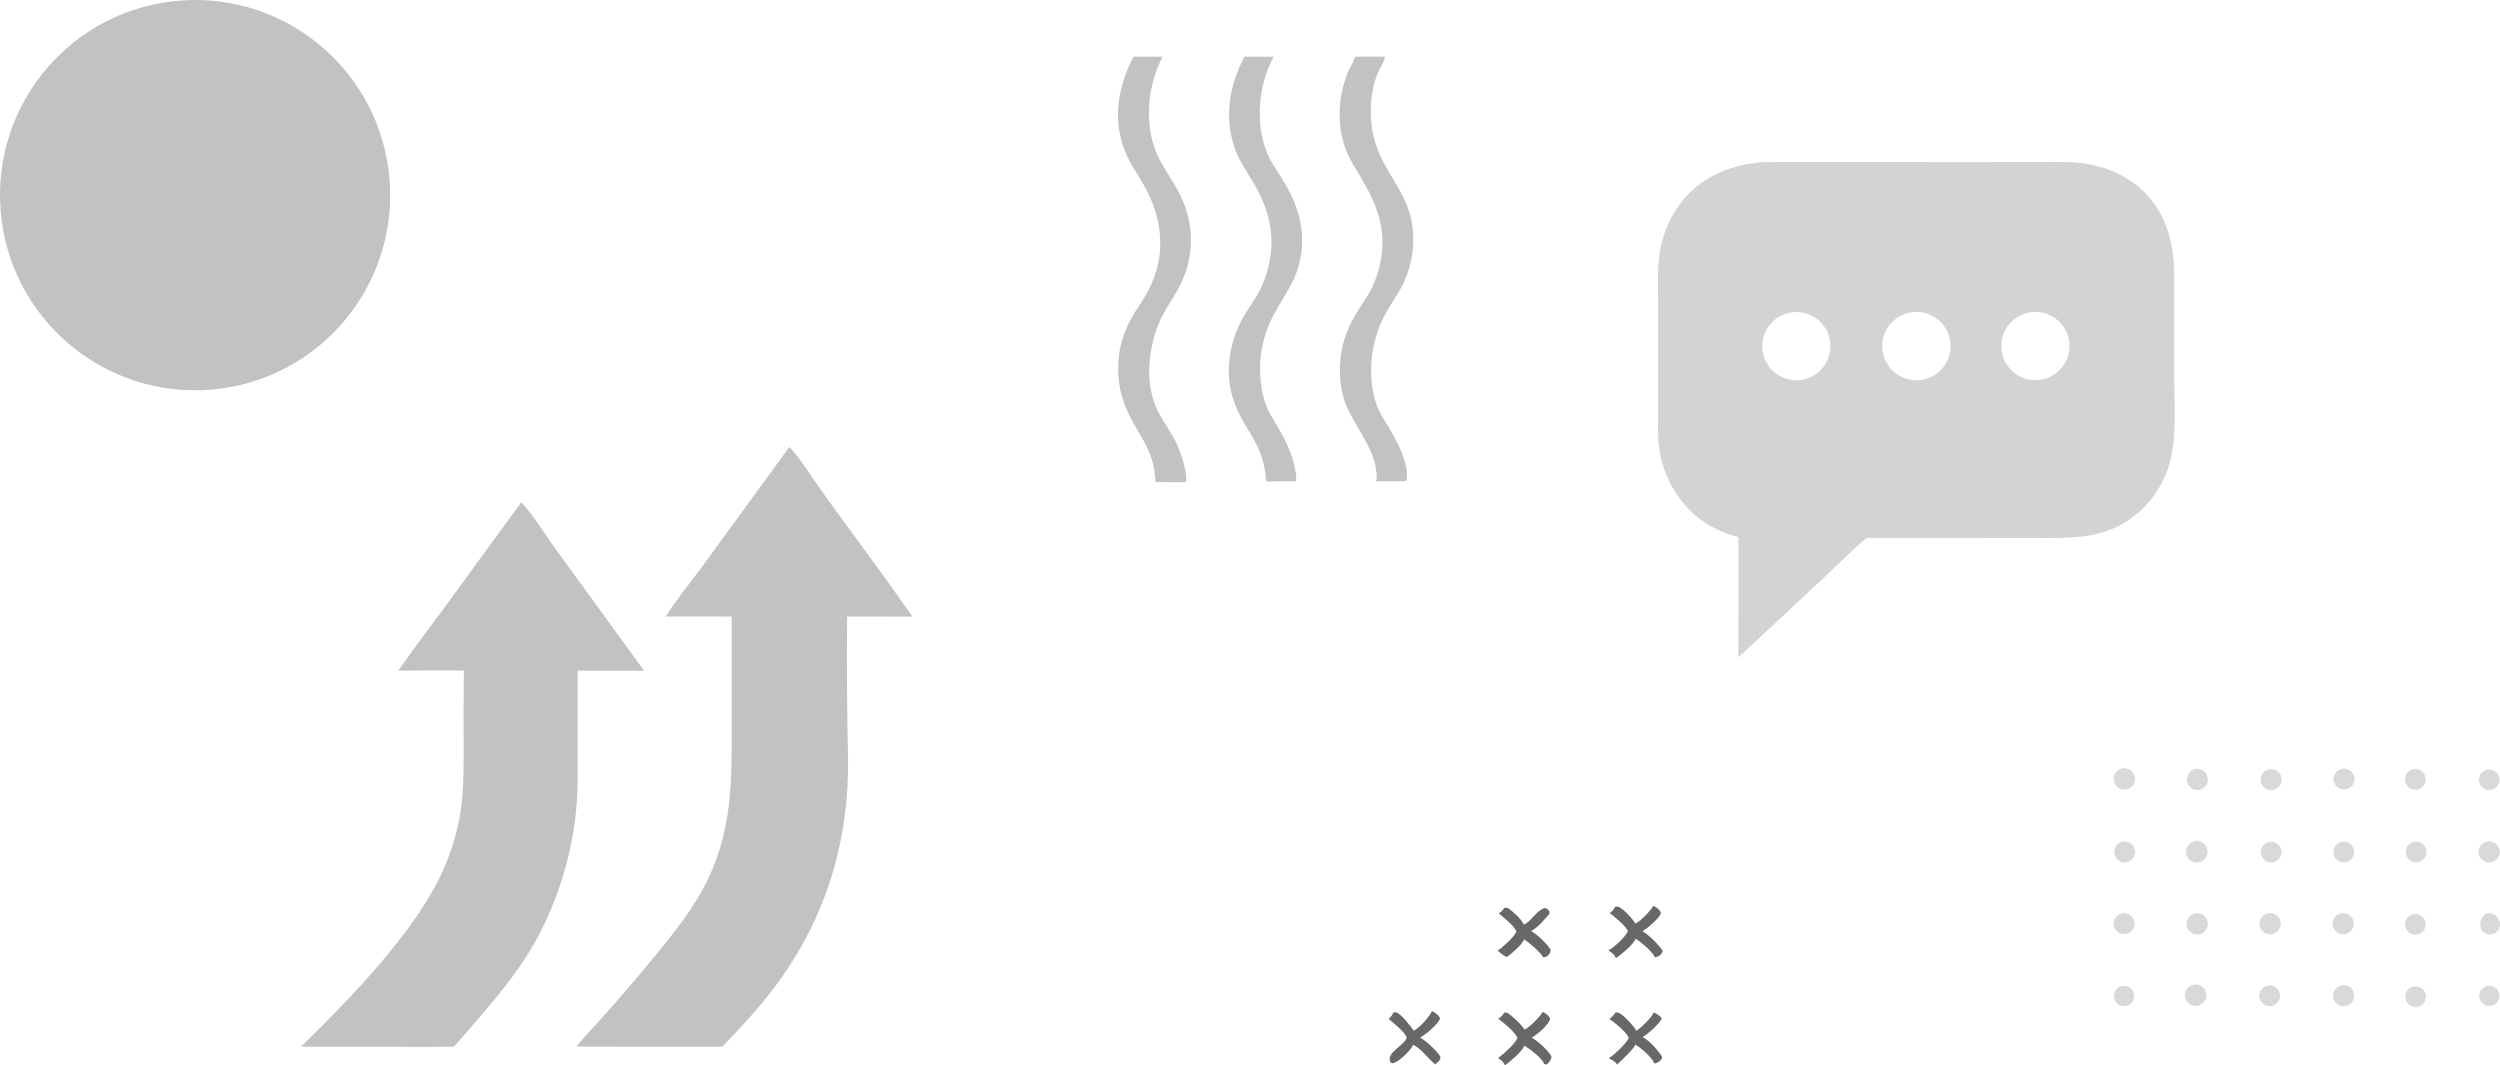 <?xml version="1.0" encoding="UTF-8" standalone="no"?>
<svg
   width="1935.233"
   height="824.755"
   version="1.1"
   id="svg38"
   xml:space="preserve"
   xmlns="http://www.w3.org/2000/svg"
   xmlns:svg="http://www.w3.org/2000/svg"><defs
     id="defs38" /><g
     id="layer5"
     transform="translate(-101.363,-91.106)"><path
       fill="#c2c2c1"
       d="m 240.288,91.599 c 83.118,-6.682 155.919,55.284 162.625,138.42 6.705,83.136 -55.224,155.974 -138.338,162.707 -83.149,6.734 -156.007,-55.242 -162.715,-138.413 -6.708,-83.172 55.275,-156.029 138.428,-162.714 z"
       id="path2" /><g
       id="g41"
       transform="translate(76.839,1.568)"><path
         fill="#c2c2c1"
         d="m 635.532,435.559 c 5.875,5.077 20.846,28.329 26.696,36.411 22.886,31.616 46.297,62.911 68.69,94.875 l -50.631,-0.076 c -0.354,36.336 -0.116,72.674 0.715,109.002 1.103,63.427 -16.619,122.705 -54.159,174.234 -12.905,17.714 -27.924,33.988 -43.116,49.749 l -66.789,0.007 -46.249,-0.09 c 5.298,-6.709 11.554,-12.995 17.251,-19.39 11.974,-13.277 23.687,-26.788 35.132,-40.524 15.874,-19.207 33.032,-39.28 45.061,-61.141 24.167,-43.924 22.814,-85.096 22.82,-133.51 l -0.027,-78.33 -51.147,-0.053 c 9.27,-14.279 20.524,-27.926 30.603,-41.708 z"
         id="path3" /><path
         fill="#c2c2c1"
         d="m 428.009,478.379 c 7.669,7.469 19.344,26.212 26.121,35.485 l 68.989,94.922 -51.464,-0.142 0.009,61.269 c 0.003,15.104 0.359,30.264 -1.007,45.322 -3.859,42.533 -19.001,86.593 -43.349,121.775 -15.369,22.208 -33.649,42.327 -51.308,62.709 -23.419,0.48 -46.945,0.024 -70.375,0.023 l -48.127,-0.01 3.135,-3.048 c 34.565,-33.782 79.086,-80.064 101.521,-122.521 9.47,-17.92 16.668,-38.961 19.312,-59.09 2.183,-16.618 1.949,-33.186 1.951,-49.903 -0.082,-18.84 -0.032,-37.681 0.149,-56.52 -16.891,-0.27 -33.821,-0.003 -50.716,0.025 10.854,-15.621 22.492,-30.804 33.737,-46.152 z"
         id="path4" /></g><g
       id="g38"
       transform="matrix(0.618,0,0,0.618,486.365,60.212)"><path
         fill="#c2c2c1"
         d="m 1073.86,121.15 c 12.52,-0.628 25.25,-0.184 37.79,-0.144 0.25,5.197 -6,13.393 -8.09,18.395 -10.11,24.29 -12.2,53.553 -6.55,79.172 11.83,53.671 54.03,75.349 49.98,139.187 -1.21,18.949 -6.72,38.595 -16.26,55.062 -6.67,11.503 -14.35,22.393 -20.44,34.24 -11.63,22.644 -17.06,49.706 -15.69,75.09 0.75,13.932 3.56,27.972 9.13,40.796 3.32,7.645 8.43,14.944 12.7,22.111 10.25,17.173 24.33,42.737 22.83,63.478 -0.18,2.504 -0.37,2.734 -2.17,4.312 l -36.62,0.059 c 1.55,-2.763 0.92,-6.862 0.69,-9.904 -2.29,-30.692 -23.69,-54.008 -35.98,-80.81 -4.59,-9.874 -7.56,-20.424 -8.79,-31.243 -3.66,-31.883 2.51,-60.538 19.1,-87.946 6.05,-10.009 13.12,-19.377 18.53,-29.781 8.39,-16.161 13.61,-35.685 14.48,-53.876 1.61,-33.555 -11.08,-60.857 -27.95,-88.948 -6.08,-10.126 -12.57,-20.039 -17.01,-31.032 -6.93,-17.131 -9.28,-35.388 -8.39,-53.778 0.9,-16.137 4.6,-31.994 10.94,-46.859 2.13,-4.975 6.91,-11.562 7.67,-16.701 0.04,-0.292 0.07,-0.587 0.1,-0.88 z"
         id="path5" /><path
         fill="#c2c2c1"
         d="m 796.869,120.934 36.353,0.05 c -2.296,4.729 -4.432,9.535 -6.404,14.408 -14.05,34.989 -15.232,79.967 2.419,113.973 9.118,17.565 21.295,33.125 29.095,51.531 15.353,35.417 13.533,75.936 -4.934,109.833 -8.196,15.05 -18.651,28.807 -25.101,44.808 -13.555,33.621 -17.54,76.618 -0.708,109.84 7.758,15.312 18.655,28.941 25.35,44.854 3.644,8.661 12.61,35.058 9.196,43.366 l -1.697,0.391 -36.089,-0.07 c -1.596,-46.59 -27.726,-63.272 -40.557,-102.738 -11.02,-34.053 -7.29,-71.166 10.287,-102.344 6.875,-12.414 15.586,-23.777 22.034,-36.424 22.154,-43.454 17.308,-88.523 -6.053,-130.052 -9.332,-16.591 -20.794,-32.017 -26.663,-50.311 -12.351,-38.504 -4.617,-75.977 13.472,-111.115 z"
         id="path6" /><path
         fill="#c2c2c1"
         d="m 935.947,120.938 36.465,0.045 c -10.137,19.354 -15.403,37.938 -17.065,59.795 -1.607,21.145 1.132,43.548 9.828,63.043 4.551,10.204 11.143,19.376 17.001,28.854 17.209,27.842 28.194,54.904 25.454,88.197 -3,36.32 -18.78,53.161 -35.162,83.317 -14.357,26.68 -19.884,57.228 -15.783,87.249 1.307,9.924 3.511,20.374 7.525,29.573 3.5,8.021 8.277,15.195 12.726,22.701 9.995,16.859 18.36,33.882 22.162,53.225 0.912,4.644 2.192,10.618 1.242,15.262 l -1.24,0.725 c -12.016,-0.051 -24.031,-0.039 -36.047,0.036 -3.539,-51.96 -29.849,-63.571 -42.341,-106.118 -9.504,-32.37 -3.427,-68.731 12.672,-97.911 6.466,-11.719 14.681,-22.418 21.037,-34.182 5.228,-9.675 8.693,-20.046 11.32,-30.701 9.087,-36.84 1.633,-69.274 -16.778,-101.846 -9.215,-16.303 -21.305,-32.259 -26.693,-50.309 -11.462,-38.394 -5.122,-76.135 13.677,-110.955 z"
         id="path7" /></g><g
       id="g43"
       transform="translate(332.447,1033.409)"><path
         fill="#686868"
         d="m 933.316,-158.525 2.45,0.168 c 4.29,3.019 10.57,8.684 13.32,13.114 4.52,-2.291 11.23,-9.487 14.15,-13.712 2.51,1.139 4.56,2.754 5.75,5.281 -1.56,4.886 -9.8,12.116 -14.35,14.528 4.4,2.516 13.25,10.215 15.32,14.886 -0.41,2.619 -1.87,4.464 -3.94,6.026 l -1.95,-0.526 c -0.03,-0.162 -0.04,-0.329 -0.09,-0.486 -1.23,-3.773 -11.54,-11.659 -15.11,-13.637 -1.2,4.219 -11.32,12.69 -15.09,15.335 -0.64,-2.568 -3.13,-4.254 -5.18,-5.708 4.13,-2.985 12.99,-10.873 14.92,-15.452 -1.29,-4.358 -11,-12.263 -14.82,-14.999 2,-1.365 3.59,-2.56 4.62,-4.818 z"
         id="path43" /><path
         fill="#686868"
         d="m 1019.096,-240.294 c 0.77,-0.099 1.76,-0.292 2.52,-0.113 3.18,0.748 11.81,10.057 13.26,13.109 4.17,-2.273 11.61,-9.618 13.79,-13.784 0.27,0.12 0.55,0.234 0.82,0.362 2.07,0.961 4.26,2.72 5.09,4.872 -0.04,0.219 -0.06,0.44 -0.1,0.657 -0.71,3.528 -10.84,11.819 -14.1,13.731 4.38,2.472 13.03,10.829 15.63,15.187 -0.15,0.778 -0.44,1.402 -0.89,2.059 -1.48,2.165 -3.03,2.577 -5.41,2.933 -0.03,-0.141 -0.04,-0.287 -0.09,-0.424 -1.28,-3.694 -11.21,-12.037 -14.74,-14.024 -0.03,0.175 -0.04,0.357 -0.1,0.527 -1.25,3.789 -11.43,12.425 -15.05,14.672 -0.68,-2.851 -3.51,-4.478 -5.74,-6.099 4.34,-2.141 12.95,-10.32 15.05,-14.581 -0.8,-3.981 -10.77,-11.711 -14.01,-14.289 1.85,-1.343 3.15,-2.708 4.07,-4.795 z"
         id="path44" /><path
         fill="#686868"
         d="m 933.256,-239.545 c 1.24,-0.148 2.08,0.011 3.28,0.275 3.86,3.104 9.96,8.091 11.97,12.688 6.33,-2.791 9.17,-10.526 16.05,-12.854 2.29,0.514 2.43,1.112 3.89,2.874 l -0.18,1.735 c -3.98,4.522 -8.73,10.387 -14.09,13.2 4.41,2.523 12.76,10.191 15.15,14.781 -0.14,1.117 -0.66,2.43 -1.34,3.334 -1.45,1.917 -2.4,2.041 -4.6,2.231 -1.6,-3.618 -11.26,-11.872 -14.81,-13.837 -0.77,3.56 -9.94,11.419 -13.09,13.568 -2.13,-0.139 -5.33,-3.527 -7.21,-4.872 3.57,-2.294 13.1,-10.878 14.47,-14.759 -1.22,-4.214 -10.14,-11.067 -13.62,-14.091 1.89,-1.283 3.05,-2.241 4.13,-4.273 z"
         id="path45" /><path
         fill="#686868"
         d="m 847.446,-158.527 c 0.73,-0.111 1.64,-0.304 2.37,-0.083 3.81,1.16 11.05,10.697 13.44,14.153 4.55,-2.101 12.1,-10.733 14.1,-15.175 2.66,1.359 5.34,2.9 6.34,5.871 -1.87,4.552 -11.09,12.25 -15.51,14.671 4.19,2.115 13.66,10.663 15.74,14.888 -0.01,0.334 0.01,0.67 -0.03,1.002 -0.24,1.955 -2.6,3.649 -4.01,4.804 -5.85,-4.718 -10.32,-11.883 -17.19,-15.209 -0.19,0.683 -0.17,0.783 -0.6,1.486 -2.33,3.883 -10.65,12.219 -15.3,12.903 -0.81,-0.369 -1.39,-0.378 -1.75,-1.256 -2.89,-6.975 10.04,-12.211 12.45,-17.762 0.11,-0.246 0.2,-0.499 0.3,-0.748 -0.68,-3.921 -10.78,-11.907 -13.95,-14.584 1.65,-1.601 2.85,-2.726 3.6,-4.961 z"
         id="path46" /><path
         fill="#686868"
         d="m 1019.406,-158.524 c 0.72,-0.115 1.64,-0.199 2.34,0.054 3.26,1.182 12.54,10.893 13.82,14.087 3.38,-1.784 12.2,-10.659 13.45,-14.205 2.26,0.84 5.04,2.577 6.35,4.644 -2.26,4.54 -10.48,11.742 -14.89,14.439 4.9,2.385 12.51,10.636 15.17,15.533 -0.2,0.789 -0.69,1.62 -1.22,2.242 -1.45,1.692 -2.9,2.38 -5.07,2.644 -0.1,-0.318 -0.15,-0.649 -0.29,-0.952 -1.76,-3.984 -10.44,-11.661 -14.29,-13.667 -0.87,3.28 -11.15,12.737 -14.14,15.515 -0.98,-2.301 -4.36,-3.853 -6.46,-4.943 4.31,-2.476 13.41,-11.184 15.55,-15.63 -0.84,-3.802 -11.57,-12.592 -15.06,-14.836 2.08,-1.305 3.46,-2.852 4.74,-4.925 z"
         id="path47" /></g><g
       id="g44"
       transform="translate(972.251,1666.94)"><path
         fill="#dad9d9"
         d="m 827.386,-924.496 c 4.28,-1.228 8.76,1.116 10.2,5.329 1.44,4.213 -0.68,8.815 -4.81,10.462 -2.86,1.141 -6.12,0.61 -8.48,-1.38 -2.35,-1.99 -3.42,-5.116 -2.78,-8.132 0.65,-3.015 2.9,-5.429 5.87,-6.279 z"
         id="path48" /><path
         fill="#dad9d9"
         d="m 826.856,-813.53 c 4.48,-1.03 8.94,1.771 9.97,6.253 1.02,4.482 -1.79,8.943 -6.27,9.959 -4.47,1.014 -8.92,-1.787 -9.94,-6.259 -1.02,-4.472 1.77,-8.926 6.24,-9.953 z"
         id="path49" /><path
         fill="#dad9d9"
         d="m 770.576,-980.604 c 4.27,-1.669 9.08,0.451 10.73,4.728 1.65,4.277 -0.49,9.082 -4.77,10.718 -4.26,1.627 -9.03,-0.497 -10.67,-4.751 -1.64,-4.253 0.46,-9.035 4.71,-10.695 z"
         id="path50" /><path
         fill="#dad9d9"
         d="m 828.906,-868.859 c 4.33,-0.557 8.34,2.342 9.17,6.624 0.84,4.281 -1.8,8.475 -6.02,9.582 -2.98,0.782 -6.15,-0.159 -8.22,-2.441 -2.07,-2.281 -2.7,-5.526 -1.64,-8.419 1.07,-2.892 3.65,-4.953 6.71,-5.346 z"
         id="path51" /><path
         fill="#dad9d9"
         d="m 939.826,-868.423 c 4.19,-1.721 8.98,0.273 10.72,4.46 1.73,4.186 -0.24,8.988 -4.42,10.738 -4.2,1.76 -9.03,-0.23 -10.78,-4.437 -1.74,-4.207 0.26,-9.031 4.48,-10.761 z"
         id="path52" /><path
         fill="#dad9d9"
         d="m 940.436,-812.752 c 4.26,-1.613 9.01,0.54 10.61,4.801 1.59,4.262 -0.58,9.009 -4.84,10.589 -4.25,1.571 -8.96,-0.585 -10.55,-4.823 -1.58,-4.239 0.55,-8.963 4.78,-10.567 z"
         id="path53" /><path
         fill="#dad9d9"
         d="m 884.856,-868.879 c 4.38,-0.822 8.61,1.994 9.54,6.349 0.94,4.354 -1.77,8.658 -6.1,9.701 -2.9,0.7 -5.95,-0.229 -7.97,-2.426 -2.01,-2.196 -2.68,-5.315 -1.74,-8.145 0.94,-2.831 3.34,-4.929 6.27,-5.479 z"
         id="path54" /><path
         fill="#dad9d9"
         d="m 1054.226,-924.404 c 4.39,-0.939 8.72,1.844 9.7,6.234 0.97,4.389 -1.78,8.742 -6.16,9.75 -4.43,1.02 -8.84,-1.766 -9.83,-6.205 -0.98,-4.439 1.84,-8.83 6.29,-9.779 z"
         id="path55" /><path
         fill="#dad9d9"
         d="m 827.386,-980.176 c 4.23,-1.487 8.87,0.721 10.39,4.944 1.51,4.223 -0.67,8.876 -4.88,10.417 -4.25,1.555 -8.95,-0.648 -10.48,-4.909 -1.53,-4.261 0.7,-8.951 4.97,-10.452 z"
         id="path56" /><path
         fill="#dad9d9"
         d="m 884.726,-980.122 c 2.84,-0.896 5.95,-0.169 8.1,1.897 2.15,2.065 3,5.139 2.22,8.017 -0.78,2.877 -3.07,5.099 -5.97,5.793 -4.27,1.024 -8.58,-1.52 -9.76,-5.753 -1.17,-4.233 1.22,-8.634 5.41,-9.954 z"
         id="path57" /><path
         fill="#dad9d9"
         d="m 770.826,-868.606 c 4.17,-1.407 8.7,0.762 10.22,4.892 1.53,4.13 -0.51,8.723 -4.6,10.362 -2.74,1.102 -5.87,0.625 -8.17,-1.246 -2.29,-1.872 -3.38,-4.842 -2.86,-7.754 0.53,-2.913 2.6,-5.308 5.41,-6.254 z"
         id="path58" /><path
         fill="#dad9d9"
         d="m 770.406,-923.726 c 4.05,-1.858 8.84,-0.106 10.73,3.926 1.89,4.032 0.17,8.835 -3.84,10.758 -4.06,1.946 -8.93,0.208 -10.84,-3.87 -1.92,-4.078 -0.14,-8.934 3.95,-10.814 z"
         id="path59" /><path
         fill="#dad9d9"
         d="m 939.966,-979.957 c 2.63,-1.318 5.78,-1.103 8.2,0.562 2.43,1.665 3.76,4.518 3.48,7.449 -0.28,2.931 -2.13,5.479 -4.83,6.653 -4.02,1.749 -8.7,-0.023 -10.56,-3.997 -1.85,-3.974 -0.21,-8.704 3.71,-10.667 z"
         id="path60" /><path
         fill="#dad9d9"
         d="m 940.316,-923.704 c 2.7,-1.111 5.79,-0.673 8.07,1.144 2.28,1.818 3.41,4.73 2.93,7.61 -0.48,2.881 -2.48,5.277 -5.22,6.263 -4.12,1.477 -8.66,-0.603 -10.23,-4.684 -1.57,-4.081 0.41,-8.669 4.45,-10.333 z"
         id="path61" /><path
         fill="#dad9d9"
         d="m 998.366,-924.358 c 4.35,-0.583 8.36,2.425 9.02,6.761 0.65,4.336 -2.28,8.4 -6.61,9.134 -2.86,0.486 -5.76,-0.611 -7.59,-2.871 -1.83,-2.259 -2.29,-5.328 -1.22,-8.028 1.08,-2.7 3.52,-4.61 6.4,-4.996 z"
         id="path62" /><path
         fill="#dad9d9"
         d="m 995.646,-979.935 c 2.67,-1.146 5.76,-0.758 8.06,1.013 2.3,1.771 3.47,4.649 3.05,7.526 -0.42,2.877 -2.36,5.302 -5.07,6.343 -4.08,1.566 -8.67,-0.426 -10.31,-4.479 -1.65,-4.053 0.25,-8.678 4.27,-10.402 z"
         id="path63" /><path
         fill="#dad9d9"
         d="m 883.456,-812.567 c 2.74,-0.938 5.78,-0.314 7.94,1.63 2.16,1.943 3.1,4.903 2.45,7.735 -0.65,2.831 -2.77,5.091 -5.56,5.906 -4.18,1.222 -8.57,-1.12 -9.88,-5.272 -1.32,-4.152 0.93,-8.594 5.05,-9.999 z"
         id="path64" /><path
         fill="#dad9d9"
         d="m 1053.996,-868.947 c 2.01,-0.148 3.82,-0.129 5.64,0.89 2.22,1.235 3.83,3.331 4.46,5.794 0.57,2.235 0.15,4.608 -1.15,6.512 -1.55,2.276 -3.34,2.807 -5.93,3.303 -0.04,0.001 -0.08,0.006 -0.12,0.003 -2.53,-0.212 -4.61,-0.528 -6.25,-2.634 -1.48,-1.906 -1.77,-4.393 -1.45,-6.724 0.49,-3.528 2.13,-5.096 4.8,-7.144 z"
         id="path65" /><path
         fill="#dad9d9"
         d="m 996.326,-867.901 c 2.77,-0.905 5.82,-0.226 7.95,1.772 2.13,1.999 3,4.998 2.27,7.825 -0.73,2.828 -2.94,5.033 -5.77,5.753 -4.18,1.064 -8.45,-1.379 -9.65,-5.521 -1.2,-4.142 1.1,-8.491 5.2,-9.829 z"
         id="path66" /><path
         fill="#dad9d9"
         d="m 884.706,-923.823 c 4.23,-1.378 8.76,0.955 10.1,5.192 1.34,4.238 -1.04,8.752 -5.29,10.048 -4.19,1.278 -8.63,-1.06 -9.95,-5.239 -1.32,-4.18 0.98,-8.642 5.14,-10.001 z"
         id="path67" /><path
         fill="#dad9d9"
         d="m 996.676,-811.931 c 4.18,-1.269 8.59,1.051 9.92,5.208 1.32,4.156 -0.93,8.606 -5.07,9.989 -2.73,0.911 -5.73,0.283 -7.87,-1.642 -2.13,-1.926 -3.07,-4.852 -2.44,-7.659 0.62,-2.807 2.71,-5.059 5.46,-5.896 z"
         id="path68" /><path
         fill="#dad9d9"
         d="m 1053.826,-979.896 c 2.77,-0.777 5.75,0.01 7.79,2.057 2.03,2.047 2.79,5.033 1.99,7.805 -0.79,2.772 -3.03,4.894 -5.84,5.548 -4.21,0.981 -8.43,-1.584 -9.51,-5.775 -1.07,-4.191 1.4,-8.471 5.57,-9.636 z"
         id="path69" /><path
         fill="#dad9d9"
         d="m 770.236,-812.075 c 3.97,-1.691 8.55,0.119 10.3,4.061 1.74,3.943 -0.01,8.555 -3.92,10.353 -2.59,1.185 -5.61,0.888 -7.91,-0.777 -2.3,-1.665 -3.53,-4.441 -3.21,-7.264 0.32,-2.824 2.13,-5.259 4.74,-6.373 z"
         id="path70" /><path
         fill="#dad9d9"
         d="m 1052.566,-811.908 c 2.52,-1.264 5.52,-1.074 7.86,0.497 2.34,1.571 3.65,4.28 3.43,7.089 -0.22,2.808 -1.94,5.28 -4.49,6.468 -3.87,1.8 -8.46,0.161 -10.32,-3.679 -1.86,-3.841 -0.29,-8.461 3.52,-10.375 z"
         id="path71" /></g><path
       id="path2-9"
       d="m 1699.854,216.514 c -6.654,-0.148 -13.331,0.027 -19.925,0.033 l -46.869,0.048 -158.816,-0.029 c -4.296,0.023 -8.783,-0.028 -13.044,0.495 -22.489,2.648 -43.561,11.796 -57.858,29.936 -8.246,10.476 -13.903,22.75 -16.515,35.824 -2.741,13.681 -1.96,28.001 -1.951,41.885 l 0.036,50.419 -0.036,36.395 c -0.011,8.49 -0.343,17.152 0.726,25.589 2.727,21.516 14.091,42.318 31.353,55.563 8.926,6.755 19.175,11.551 30.08,14.074 l -0.038,93.314 66.202,-61.759 c 10.91,-10.172 21.717,-21.39 33.254,-30.817 l 70.082,-0.007 56.885,0.046 c 33.614,0.014 61.901,2.041 87.528,-23.687 10.192,-10.285 17.356,-23.178 20.695,-37.265 4.756,-19.293 2.776,-45.05 2.767,-65.182 l 0.01,-77.444 c -0.109,-24.077 -5.731,-46.698 -23.23,-64.22 -11.031,-11.052 -26.332,-18.271 -41.549,-21.296 -6.501,-1.292 -13.133,-1.765 -19.787,-1.914 z m -115.56,116.055 c 12.852,-0.273 24.329,8.875 26.595,21.934 2.5,14.41 -7.163,28.115 -21.567,30.601 -14.387,2.482 -28.069,-7.163 -30.565,-21.55 -2.497,-14.388 7.131,-28.078 21.513,-30.591 1.35,-0.236 2.694,-0.365 4.024,-0.393 z m 92.196,0.026 c 12.861,-0.242 24.311,8.966 26.5,22.05 2.416,14.437 -7.374,28.084 -21.819,30.421 -14.336,2.319 -27.86,-7.384 -30.25,-21.713 -2.399,-14.329 7.231,-27.901 21.542,-30.373 1.352,-0.233 2.697,-0.36 4.027,-0.385 z m -184.964,0.061 c 12.829,-0.188 24.221,9.018 26.397,22.066 2.401,14.398 -7.33,28.013 -21.727,30.399 -14.375,2.382 -27.963,-7.333 -30.36,-21.709 -2.397,-14.376 7.302,-27.976 21.672,-30.39 1.349,-0.227 2.692,-0.348 4.019,-0.367 z"
       style="fill:#d3d3d3;fill-opacity:1;stroke-width:0.839" /></g></svg>
